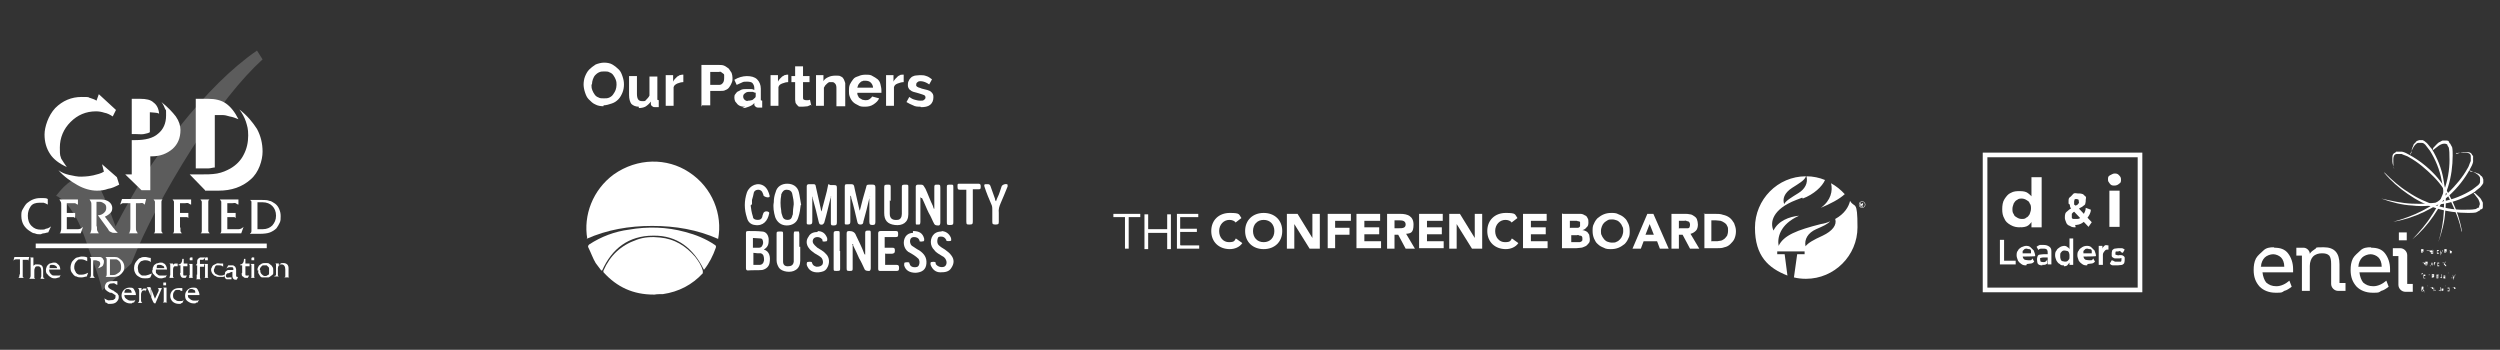 <?xml version="1.0" encoding="UTF-8"?>
<svg xmlns="http://www.w3.org/2000/svg" version="1.1" viewBox="0 0 538.9 75.4">
  <rect x="0" y="0" width="538.9" height="75.4" fill="#333333" stroke="none"/>
  <defs>
    <style>
      .cls-1, .cls-2, .cls-3 {
        fill: #fff;
      }

      .cls-4 {
        fill: none;
        stroke: #fff;
        stroke-miterlimit: 10;
      }

      .cls-2, .cls-3 {
        fill-rule: evenodd;
      }

      .cls-3 {
        isolation: isolate;
        opacity: .2;
      }
    </style>
  </defs>
  <!-- Generator: Adobe Illustrator 28.7.1, SVG Export Plug-In . SVG Version: 1.2.0 Build 142)  -->
  <g>
    <g id="Layer_1">
      <g>
        <path class="cls-1" d="M126.6,51.5c-.9-5.1,1.2-10.6,5.7-13.9,5.1-3.6,11.5-3.6,16.2-.5,5.1,3.3,7.3,9.2,6.3,14.4-4.5-2-9.2-2.8-14.2-2.8s-9.7.8-14.2,2.8h.2Z"/>
        <path class="cls-1" d="M140.9,63.5c-4.4,0-7.9-1.6-10.8-4.8,0,0-.1-.3,0-.4,1.4-3.2,3.7-5.4,7.1-6.6,1.6-.6,3.3-.7,5.1-.5,3.1.3,5.5,1.8,7.5,4.1.7.9,1.4,1.9,1.7,3.1,0,.2,0,.3,0,.5-2.3,2.5-5.2,4-8.6,4.5-.7,0-1.3,0-1.8.1h-.1Z"/>
        <path class="cls-1" d="M129.6,58.3c-.4-.6-.8-1-1.2-1.6-.6-1-1-2.2-1.6-3.4-.1-.2,0-.4.2-.6,2.6-1.7,5.5-2.8,8.6-3.2,4-.7,8.1-.6,12.1.5,2.3.6,4.5,1.5,6.4,2.8.2.1.3.3.2.6-.6,1.7-1.4,3.3-2.5,4.7h-.1c-2.2-4.5-5.7-7.4-10.9-7.3-5.3,0-8.9,2.8-11,7.5h0,0Z"/>
        <path class="cls-1" d="M179.1,42.3c0,.1,0,.3-.1.5-.4,1.6-.8,3.4-1.3,5.1,0,.1-.2.4-.4.5-.4.1-.7,0-.8-.5-.4-1.7-.8-3.4-1.3-5.1,0-.1,0-.3-.1-.5h0v5.4c0,.5-.1.7-.7.7s-.5-.2-.5-.6v-7.6c0-.3.1-.5.5-.5h.7c.6,0,.7,0,.8.7.3,1.5.7,3,1,4.5,0,.2.1.5.2.7.1-.6.3-1.2.4-1.6.3-1.3.7-2.4.9-3.6s.2-.5.7-.5h.7c.5,0,.6.1.6.6v7.4c0,.5-.1.7-.7.7s-.6-.1-.6-.7v-5.4h-.1.2Z"/>
        <path class="cls-1" d="M187.5,42.3c0,.1,0,.2-.1.4-.4,1.7-.8,3.4-1.3,5.1,0,.3-.1.6-.6.6s-.6-.2-.7-.6c-.4-1.7-.8-3.5-1.3-5.1,0-.1,0-.3-.1-.5h-.1v5.5c0,.5-.1.7-.7.7s-.5-.1-.5-.5v-7.5c0-.6,0-.7.6-.7,1.5,0,1.3-.1,1.6,1.3.3,1.5.7,2.9,1,4.4,0,0,0,.1,0,.3,0-.2,0-.4.1-.5.4-1.6.8-3.2,1.3-4.8.1-.5.1-.6.7-.6h.7c.4,0,.6.1.6.6v7.4c0,.5-.1.7-.6.7s-.7-.1-.7-.7v-5.4h-.1.3Z"/>
        <path class="cls-1" d="M198.4,42.5v5.3c0,.1,0,.5-.2.6h-.7c-.1,0-.1-.3-.1-.5v-6.7c0-2.2,0-.6,0-.9s.1-.5.5-.5c1.3,0,1,0,1.6.9.6,1.3,1,2.5,1.6,3.7,0,.1.1.3.2.6h.1v-4.5c0-.6,0-.7.6-.7s.7,0,.7.7v7.4c0,.2,0,.6-.3.7-.5,0-.8,0-1-.3-.4-.7-.7-1.6-1.2-2.4-.5-1-.9-2.1-1.4-3.1,0,0,0-.1-.1-.1h-.1Z"/>
        <path class="cls-1" d="M183.8,52.7v5.1c0,.5,0,.6-.6.6s-.7,0-.7-.6v-7.4c0-.5.1-.6.6-.6.7,0,1.2.3,1.4.9.6,1.3,1.3,2.6,1.8,4,0,0,0,.1.2.2v-4.5c0-.5,0-.7.6-.7s.6,0,.6.7v7.3c0,.2,0,.6-.3.7-.4,0-.8,0-1-.3-.4-.8-.7-1.6-1.2-2.4-.4-.9-.8-1.8-1.3-2.8v-.3h-.2c0,.1,0,.1,0,.1h0Z"/>
        <path class="cls-1" d="M164.7,53.8h0c1.2.4,1.4,1.6,1.2,2.8-.1.8-.7,1.4-1.6,1.6-1,.1-2.1,0-3.1.1-.3,0-.4-.2-.4-.5v-7.4c0-.5,0-.6.6-.6.9,0,1.9,0,2.8.1.9,0,1.4.7,1.5,1.6,0,.9,0,1.6-.9,2.2h-.1,0c0,.1,0,.2,0,.2ZM162.3,57.1h1.4c.6,0,.9-.4,1-1,0-.8-.1-1.3-.7-1.5-.5,0-1,0-1.6-.1v2.6h0,0ZM162.3,53.4h1.3c.6,0,.8-.5.9-1,0-.5-.1-1-.6-1-.5,0-1-.1-1.6-.1v2.4h0Z"/>
        <path class="cls-1" d="M172.6,44.2c-.1.9-.2,1.7-.5,2.6-.3,1.2-1.3,1.8-2.5,1.8s-2.1-.7-2.5-1.8c-.3-1-.5-2.2-.3-3.2,0-.7.1-1.4.4-2.2.3-1.2,1.3-1.8,2.5-1.8s2.2.6,2.5,1.8c.2.8.3,1.8.5,2.8h-.1ZM171.1,44.1c0-.7-.1-1.4-.3-2.2-.1-.7-.6-1-1.2-1s-.9.3-1.2,1v.2c-.2,1-.2,2.2,0,3.3,0,.4.1.8.3,1.3.1.4.5.7,1,.7s.8-.1,1-.6c0-.1.1-.3.2-.6,0-.7.1-1.4.2-2.2h0,.1Z"/>
        <path class="cls-1" d="M191.8,43.2v2.9c0,1,.6,1.4,1.6,1.3.7,0,1-.6,1-1.3v-5.8c0-.4.1-.5.7-.5s.7,0,.7.4v6c0,1.8-1.3,2.5-2.9,2.3s-2.3-1-2.3-2.6v-5.5c0-.5.1-.6.7-.6s.7,0,.7.6v2.9h0,0Z"/>
        <path class="cls-1" d="M172.5,53.3v2.9c0,.8-.3,1.6-1,2-1,.7-3,.4-3.6-.5-.3-.5-.5-1-.5-1.6v-5.6c0-.5,0-.6.7-.6s.7,0,.7.6v5.9c0,.7.4,1,1,1,.7,0,1.2-.2,1.3-1v-5.9c0-.1,0-.6.2-.6h.9c0,0,.1.3.1.5v2.8h.2Z"/>
        <path class="cls-1" d="M190.8,54.6v2.5h2.5c.4,0,.5.2.5.6s0,.7-.5.7h-3.6c-.3,0-.4-.1-.4-.5v-7.6c0-.3.1-.5.5-.5h3.3c.4,0,.5.1.5.6s0,.7-.5.7h-2.4v2.3h1.6c.5,0,.6.1.6.6s-.1.6-.6.7h-1.6.2Z"/>
        <path class="cls-1" d="M161.8,44.2c.1.8.2,1.6.5,2.5,0,.5.5.7,1,.7s.8-.1,1-.6c0-.2.1-.4.2-.7.1-.5.7-.7,1.2-.4,0,0,.2.2.1.3-.3,1.6-1.3,2.8-3.1,2.5-.9-.1-1.5-.7-1.7-1.6-.6-1.8-.6-3.6,0-5.4.6-1.6,2.4-2.3,3.7-1.4.7.5,1,1.3,1.2,2.1v.2c-.2.3-1,.1-1.3-.2,0-.1-.1-.4-.2-.6-.1-.4-.5-.7-.9-.7s-.8.1-1,.6c-.1.5-.2,1-.4,1.6v1h-.2v.2Z"/>
        <path class="cls-1" d="M176.1,49.8c1.2,0,1.8.5,2.2,1.5,0,.2.1.5-.1.7-.4.1-.7.1-.9,0v-.3c-.4-.6-1.1-.7-1.6-.5s-.7.9-.3,1.4c.2.3.6.6.8.8.6.4,1.3.7,1.8,1.3.9.8.9,2.2.2,3.2-.4.6-1,.7-1.7.8-1.3.1-2.2-.4-2.6-1.6,0-.2,0-.5.1-.6.4-.1.8-.1,1,0,0,0,0,.2.1.3.1.4.5.6.9.7.6,0,1-.1,1.3-.5.2-.4.1-1-.2-1.4-.4-.4-1-.7-1.5-1-.4-.3-1-.7-1.3-1.2-.5-.7-.6-1.6,0-2.4.4-.8,1.2-1,2.1-1h0Z"/>
        <path class="cls-1" d="M196.8,49.8c1.4,0,2.1.5,2.4,1.6,0,.2.1.4-.1.6-.4.1-.7.1-.9,0,0,0,0-.1,0-.2-.2-.5-.6-.7-1.2-.7-.4,0-.7.2-.8.6-.1.4,0,1,.4,1.3.5.3,1,.7,1.6,1,1,.7,1.6,1.5,1.5,2.8s-.9,1.9-2.3,2c-1.3,0-2.2-.5-2.5-1.6,0-.2,0-.5.1-.6.4-.1.8-.1,1,0,0,0,0,.2.1.3.1.5.6.7,1,.7s.8,0,1-.5c.2-.5.1-1-.1-1.3-.3-.3-.7-.6-1-.8s-.8-.5-1.2-.7c-1-.7-1.3-2.2-.6-3.3.5-.7,1.2-.8,1.6-.8h0Z"/>
        <path class="cls-1" d="M202.8,49.8c1,0,1.8.5,2.2,1.5,0,.2.1.4,0,.6-.3.1-.8.1-1,0,0,0,0-.2-.1-.3-.2-.4-.6-.6-1-.6s-.7,0-.8.5-.1.9.2,1.3c.4.4.9.7,1.4,1,.5.4,1,.7,1.4,1.3.6.8.6,1.7,0,2.6-.5.9-1.4,1-2.4,1s-1.7-.6-2.1-1.6c0-.2-.1-.5.1-.6.5-.1.8-.1,1,.1v.3c.4.6,1.2.8,1.8.6.5-.2.7-.9.4-1.5-.1-.3-.5-.7-.8-.8-.6-.4-1.3-.7-1.7-1.3-1-.9-1-2.6,0-3.5.5-.4,1-.5,1.6-.5h0c0-.1,0-.1,0-.1h0Z"/>
        <path class="cls-1" d="M214.7,43.4c.2-.7.6-1.3.8-2,.1-.4.3-.8.4-1.2.1-.4,1-.7,1.3-.4,0,0,0,.3,0,.4-.5,1.3-1,2.4-1.5,3.6-.3.7-.5,1.3-.4,2.1v1.9c0,.5-.1.6-.7.6s-.7-.1-.7-.6v-2.5c0-.3,0-.7-.1-1-.6-1.4-1.2-2.8-1.6-4.1-.1-.4,0-.5.3-.5h.4c.3,0,.5.1.6.4.3.9.7,1.9,1,2.8v.3h.1Z"/>
        <path class="cls-1" d="M209.7,41v6.7c0,.6-.1.7-.7.7s-.7,0-.7-.7v-6.8h-1.3c-.5,0-.6-.1-.6-.7s0-.6.6-.6h3.9c.3,0,.5.1.5.5,0,.6,0,.7-.5.7h-1.3.1Z"/>
        <path class="cls-1" d="M181.1,54.1v3.7c0,.5,0,.6-.7.6s-.7,0-.7-.6v-7.4c0-.5.1-.6.7-.6s.6,0,.6.6v3.7h0Z"/>
        <path class="cls-1" d="M205.5,44.2v3.7c0,.5-.1.6-.7.6s-.7,0-.7-.6v-7.5c0-.5,0-.6.7-.6s.7,0,.7.6v3.8s0,0,0,0Z"/>
      </g>
      <g>
        <path class="cls-3" d="M55.4,10.9l1.2,1.9c-4.6,4.2-9.8,10.7-15.4,19.5-5.5,8.7-9.9,17-12.9,24.5l-2.3,2.2c-1.8,1.5-3.2,2.9-4,3.6-.2-1.2-.8-3.1-1.8-6l-1-2.7c-1.2-3.7-2.3-6.4-3.5-8.1-1-1.7-2.2-2.9-3.6-3.6,2.2-2.9,4.4-4.3,6.4-4.3s3.4,2.9,5.4,8.2l1,2.7c3.8-7.3,8.3-14.8,13.9-21.6,5.6-7,11.2-12.6,16.6-16.3"/>
        <path class="cls-2" d="M25.7,39.8c-.8.4-1.6.8-2.4.9-.8.3-1.6.4-2.4.4-1.3,0-2.8-.4-4.2-1.2-1.4-.8-2.9-1.8-4.1-3.2.7.5,1.4.8,2.3,1,.9.2,1.8.4,2.8.4s1.7-.2,2.4-.3c.8-.2,1.7-.4,2.3-.8l-.4-1.6,3.2,2.8M14.4,36c-1.6-.7-2.9-1.7-3.6-2.8-.8-1.2-1.2-2.6-1.2-4.2s.8-4.1,2.3-5.7c1.6-1.6,3.5-2.4,5.7-2.4s1.2.1,1.8.2c.5.2,1,.3,1.4.6l.5-1.4,3.7,3.4-.7,1.4c-.6-.4-1.2-.7-1.8-.8-.6-.2-1.2-.3-1.8-.3-2.2,0-4,.8-5.5,2.3s-2.3,3.4-2.3,5.5.1,1.6.3,2.4c.4.6.8,1.3,1.2,1.8M28.4,28.9v-7.6h1.8c1.3,0,2.3.2,2.9.8.7.5,1.1,1.3,1.2,2.4-.2-.1-.5-.2-.8-.2s-.8-.1-1.2-.1v4.3c-.3.2-.8.3-1.3.4s-1.1,0-1.8,0h-.8ZM28.4,37.6v-7.4h.8c2.1,0,3.8-.4,4.9-1.4,1.1-.9,1.7-2.2,1.7-3.9s0-1-.2-1.4c-.2-.5-.4-1-.8-1.5,1.4,1.1,2.4,2.2,3.1,3.1.7,1,1,2,1,2.9,0,1.8-.6,3.1-1.7,4.1-1.2,1-2.6,1.6-4.5,1.6h-.3v7.3h-1.9l-3.5-3.4s1.4,0,1.4,0ZM44.2,41l-3.3-3.4h1.8c1.7,0,3,0,4.1-.2s2-.6,2.9-1.1c1.2-.7,2.2-1.7,2.8-2.9.7-1.3,1-2.7,1-4.2s-.2-2-.5-3c-.3-.9-.8-1.8-1.4-2.6,1.7,1.3,2.9,2.8,3.8,4.2.8,1.5,1.2,3.1,1.2,4.9s-.8,4.5-2.6,6c-1.8,1.6-4.1,2.4-6.9,2.4h-2.9,0ZM42.2,36.4v-15.1h2.7c1.5,0,2.8.3,3.8,1s1.9,1.8,2.7,3.4c-.7-.3-1.3-.5-1.9-.6-.6-.2-1.1-.3-1.6-.3h-1.6v11.3c-.4,0-.9.2-1.4.2h-2.7Z"/>
        <path class="cls-2" d="M11,48.8l-.6,1.3c-.3,0-.7.2-1,.2s-.5.2-.7.2c-.4,0-.8,0-1.2-.2-.4,0-.8-.3-1.1-.5-.5-.3-1-.8-1.3-1.3s-.5-1.2-.5-1.9,0-1,.3-1.5.5-.9.9-1.3c.4-.3.8-.6,1.3-.8s1-.3,1.5-.3h.8c.3,0,.6,0,.9.2v1.2c-.3-.2-.6-.3-.9-.4h-.9c-.8,0-1.5.2-1.9.8s-.6,1.2-.6,2,.2,1.6.8,2.2,1.2.8,2,.8.7,0,1.1-.2c.3,0,.7-.2,1.1-.5M12.8,50.3c.2,0,.3-.3.3-.5.1-.2.1-.4.1-.8v-4.7c0-.4,0-.6-.1-.8s-.2-.3-.3-.5h4v1.1c-.2,0-.4-.2-.6-.3h-1.8v2.1h1.8v1.1c-.1,0-.2-.2-.3-.2h-1.5v2.6h2.5c.3,0,.7-.2,1-.5l-.5,1.4s-4.6,0-4.6,0ZM20.9,49c0,.4,0,.6.1.8s.2.3.3.5h-2c.2,0,.3-.3.3-.5.1-.2.1-.4.1-.8v-4.7c0-.4,0-.6-.1-.8s-.2-.3-.3-.5h2.5c.7,0,1.3.2,1.7.5s.7.8.7,1.3-.1.8-.4,1.1-.7.6-1.2.8l1.9,2.5c.1,0,.2.3.4.5l.5.5h-.7c-.3,0-.5,0-.8-.2-.2,0-.5-.3-.6-.6l-2.2-3c.7,0,1.1-.3,1.4-.6s.4-.6.4-1-.1-.7-.4-.9-.6-.4-1-.4h-.7v5.3h.1s0,.2,0,.2ZM29.3,49c0,.4,0,.6.1.8s.2.3.3.5h-2c.2,0,.3-.3.3-.5.1-.2.1-.4.1-.8v-5.2h-1.6c-.2,0-.4.2-.6.3l.4-1.2h5.2l-.3,1.2c-.1,0-.2-.2-.4-.3s-.4,0-.7,0h-.8v5.2h0ZM34.8,49v.8c0,.2.2.3.3.5h-2c.2,0,.3-.3.3-.5v-6.3c0-.2-.2-.3-.3-.5h2c-.2,0-.3.3-.3.5v5.5ZM38.9,49v.8c0,.2.2.3.3.5h-2c.2,0,.3-.3.3-.5v-6.3c0-.2-.2-.3-.3-.5h4v1.1c-.2,0-.4-.2-.6-.3s-.5,0-.7,0h-1.1v2.1h1.8v1.1s-.2-.2-.3-.2h-1.5v2.3h0ZM44.9,49v.8c0,.2.2.3.3.5h-2c.2,0,.3-.3.3-.5v-6.3c0-.2-.2-.3-.3-.5h2c-.2,0-.3.3-.3.5v5.5ZM47.4,50.3c.2,0,.3-.3.3-.5v-6.3c0-.2-.2-.3-.3-.5h4v1.1c-.2,0-.4-.2-.6-.3s-.5,0-.7,0h-1.1v2.1h1.8v1.1s-.2-.2-.3-.2h-1.5v2.6h2.5c.3,0,.7-.2,1-.5l-.5,1.4s-4.6,0-4.6,0ZM55.5,49.4h1.2c.8,0,1.5-.3,2-.8.5-.6.8-1.2.8-2.1s-.3-1.6-.8-2.1-1.2-.8-2.1-.8h-1.1v5.6h0s0,.2,0,.2ZM53.9,50.3c.2,0,.3-.3.3-.5v-6.3c0-.2-.2-.3-.3-.4h2.5c.7,0,1.2,0,1.7.2.4,0,.8.4,1.2.6.4.3.7.7.9,1.2s.3.9.3,1.5,0,1-.2,1.4-.4.8-.7,1.2c-.4.4-.9.7-1.4.9s-1.3.3-2.2.3h-2.1Z"/>
        <rect class="cls-1" x="7.7" y="52.5" width="49.8" height="1"/>
        <path class="cls-2" d="M32.6,59c-.4.2-.8.3-1.2.4h-.7c-.2,0-.4-.2-.6-.4s-.3-.4-.3-.6-.1-.4-.1-.7.1-.6.2-.8.3-.4.5-.6c.2,0,.5-.2.8-.2s.9,0,1.3.4v-.9c-.4,0-.8-.2-1.2-.2s-.7,0-1,.2c-.3,0-.5.3-.7.5s-.4.5-.5.7-.2.6-.2.9h0v.2h0c0,.5.2.9.4,1.2.2.3.5.5.9.7s.7.2,1.1.2.8,0,1.1-.2l.2-.4M32.6,62.3l-.2-.4h-.8c.1,0,.2.2.2.3s.1.2.2.4l.5,1.2v-1.6h0ZM22.7,65.1l-.2-.8c.2.2.5.3.7.4s.5,0,.7,0c.3,0,.6,0,.7-.2.2,0,.3-.3.3-.5v-.4c-.2,0-.4-.3-.9-.5h-.3c-.4-.2-.7-.4-.9-.6-.2-.2-.2-.4-.2-.7s.2-.7.4-.9c.3-.2.7-.3,1.2-.3h1.1v.8c-.2,0-.4-.2-.6-.3s-.4,0-.6,0-.4,0-.6.2-.2.3-.2.4c0,.2.1.3.2.4s.4.3.8.5h.1c.3.3.6.4.8.6.1,0,.2.2.3.4.1,0,.1.3.1.5,0,.4-.2.7-.5,1s-.8.4-1.3.4h-.5c-.2-.2-.4-.3-.6-.3h0ZM26.8,63.1h1.6c0-.2-.1-.4-.2-.6-.2,0-.3-.2-.6-.2s-.4,0-.6.2c0,0-.2.3-.2.6h0ZM26.8,63.5c0,.4.1.7.4.9s.5.4.9.4h.5c.2,0,.4,0,.6-.2l-.3.6c-.2,0-.3,0-.5.2h-.4c-.5,0-.9-.2-1.3-.5-.3-.3-.5-.7-.5-1.2s.2-.9.5-1.2.7-.5,1.2-.5.8,0,1,.4.4.7.4,1.2h-2.5ZM31.4,62.6h-.3c-.2,0-.4,0-.5.2s-.2.4-.2.7v1.2s0,.3.1.4.1.2.2.2h-1l.2-.2s.1-.2.1-.4v-2s0-.3-.1-.4c0,0-.1-.2-.2-.2h.8v.5c.2-.2.3-.3.4-.4h.7l-.2.7h0v-.3h0ZM4.3,59.1v-3.2h-.6c-.4,0-.6,0-.8.3h0l.2-.8h3.2l-.2.8h0s0-.2-.2-.2h-1v3.6s0,.2.3.3h-1.3c.2,0,.3-.3.3-.7h0ZM6.6,59.2v-3.5s0-.2-.2-.2h.8v1.8s.2-.2.4-.3h.6c.8,0,1.1.4,1.1,1.2v1.3c0,.2,0,.3.1.4,0,0,.1,0,.2.2h-1c.1,0,.2,0,.2-.2s.1-.2.1-.3v-1.2c0-.6-.2-1-.7-1h0c-.3,0-.5,0-.6.2s-.2.4-.2.7v1.6l.2.2h-1.3c.2-.2.3-.4.3-.7h0s0-.2,0-.2ZM9.9,58.2c0-.3.1-.5.2-.8.1-.2.3-.4.6-.6.2,0,.6-.2.9-.2s.5,0,.7.2.4.3.5.5.2.5.2.8h-2.4c0,.2,0,.4.1.6s.2.3.4.5.4.2.7.2h.8c.2,0,.4,0,.5-.2h0l-.3.6c-.3,0-.6.2-.9.2s-.6,0-.9-.2-.5-.3-.7-.6c-.3-.2-.4-.5-.4-.9M10.6,57.8h1.7c0-.2-.1-.4-.3-.5s-.3-.2-.6-.2h-.4s-.2,0-.3.2v.4M15.2,57.8h0v-.2c0-.3.1-.6.2-.9s.3-.5.5-.7c.2-.2.4-.4.7-.5.3,0,.6-.2,1-.2s.8,0,1.2.2v.8c-.4-.2-.8-.4-1.3-.4s-.6,0-.8.2-.4.4-.5.6c-.1.2-.2.5-.2.8s0,.5.1.7l.3.6c.2.2.3.3.6.4h.7c.4,0,.9-.2,1.3-.4h0l-.3.8c-.3,0-.7.2-1.1.2s-.8,0-1.1-.2c-.4,0-.7-.4-.9-.7-.3-.3-.4-.7-.4-1.2h0ZM19.6,59.1v-3c0-.4-.1-.6-.3-.7h2.2c.2,0,.3,0,.5.2.1,0,.2.2.3.4.1,0,.1.3.1.5s-.1.5-.2.7-.3.3-.5.4-.4.2-.5.2h-.8.6c.2,0,.3-.2.4-.4s.2-.3.2-.5c0-.3-.1-.5-.3-.6-.2,0-.4-.2-.7-.2h-.5v3.1c0,.2,0,.3.1.4s.1.2.3.3h-1.3c.3,0,.4-.3.4-.7M23,59.1v-3.1c0-.3-.1-.5-.3-.6h1.7c.5,0,1,0,1.3.3s.6.4.8.8c.2.3.3.7.3,1.1s-.1.7-.3,1c-.2.3-.5.6-.8.8s-.8.3-1.4.3h-1.6c.2,0,.3-.3.3-.6M23.7,59.3h.5c.3,0,.6,0,.9-.2s.5-.3.7-.5.3-.5.3-.9h0v-.2c0-.4-.1-.8-.3-1.1-.2-.2-.4-.4-.7-.5h-1.4v3.3h0Z"/>
        <path class="cls-2" d="M32.6,59h.2l-.2.3M32.6,62.3l.8,2.1.8-1.7v-.2h0v-.2l-.2-.2h.9l-1.4,3.3c-.2,0-.3,0-.4-.2,0,0-.2-.3-.3-.6l-.2-.5v-1.7h0ZM35.2,61.2v-.3h.6v.6h-.6v-.3M35.9,64.6v.4s0,.2.2.2h-1l.2-.2v-2.8s0-.2-.2-.2h.8v2.7h0ZM39.1,62.7c-.2,0-.3-.2-.4-.2h-.4c-.3,0-.6,0-.7.3-.2.2-.3.5-.3.8s0,.7.3.9.5.4.9.4h.5c.2,0,.3,0,.6-.2l-.3.6s-.2,0-.4.2h-.4c-.5,0-1-.2-1.3-.5s-.5-.7-.5-1.2.2-.9.5-1.2.8-.5,1.3-.5h.8v.6h-.2,0ZM40.5,63.1h1.6c0-.2,0-.4-.2-.6-.2,0-.3-.2-.6-.2s-.4,0-.6.2c0,0-.2.3-.2.6M40.5,63.5c0,.4,0,.7.4.9.2.2.5.4.9.4h.5c.2,0,.4,0,.6-.2l-.3.6c-.2,0-.3,0-.5.2h-.4c-.5,0-.9-.2-1.3-.5s-.5-.7-.5-1.2.2-.9.5-1.2.7-.5,1.2-.5.8,0,1,.4.4.7.4,1.2h-2.5ZM32.9,58.2c0-.3,0-.5.2-.8,0-.2.3-.4.6-.6.2,0,.6-.2.9-.2s.5,0,.7.2c.2,0,.4.3.5.5s.2.5.2.8h-2.4v.6c0,.2.2.3.4.5s.4.2.7.2h.8c.2,0,.4,0,.5-.2h0l-.3.6c-.3,0-.6.2-.9.2s-.6,0-.9-.2-.5-.3-.7-.6c-.3-.2-.4-.5-.4-.9M33.7,57.8h1.7c0-.2,0-.4-.3-.5s-.3-.2-.6-.2h-.4s-.2,0-.3.2v.4M36.7,59.3v-2.3l-.2-.2h.8v.4c0-.2.2-.3.4-.4h.6v.6h-.6c-.3,0-.4.4-.4.8v1.5l.2.2h-1.1s.2,0,.2-.2v-.2M38.9,58.8v-1.6h-.4v-.2c.5,0,.8-.5.8-1.2h.3v1h.8v.6h-.9v1.7c0,.2,0,.3.2.3h.6l-.3.5h-.3c-.3,0-.5,0-.7-.3,0,0-.2-.4-.2-.7M41.2,55.5h.3v.6h-.6v-.5l.4-.2h0M40.9,59.3v-2.2l-.2-.2h.8v2.8s0,.2.2.2h-1.1s.2,0,.2-.2v-.4M42.5,59.2v-2h-.3l.3-.4v-.4c0-.2,0-.4.2-.6,0,0,.3-.3.5-.3h1.1l-.5.5h-.7v.9h.9v.6h-.9v2.5l.2.2h-1.1s.2,0,.2-.2v-.6h0v-.2h0ZM44.5,55.5h.3v.6h-.6v-.5l.4-.2h0M44.2,59.3v-2.2l-.2-.2h.8v2.8s0,.2.2.2h-1s.2,0,.2-.2v-.4M45.5,58.3c0-.3,0-.5.2-.7,0-.2.2-.4.4-.5s.4-.2.6-.3.5,0,.7,0h.7v.7h0c-.2-.2-.4-.3-.8-.3h-.6c-.2,0-.3.2-.4.4,0,.2-.2.4-.2.6s0,.4.2.6c0,.2.3.3.5.4s.4.2.7.2.7,0,1-.3h0l-.3.6h-.8c-.3,0-.7,0-.9-.2-.3,0-.5-.3-.7-.5-.2-.3-.3-.6-.3-.9h0v.2h0ZM48.5,59c0-.2,0-.4.2-.5,0,0,.2-.2.4-.3h1.2v-.3s0-.2-.2-.3h-.4c-.3,0-.6,0-.9.3l.4-.7h1c.2,0,.3.2.5.3,0,0,.2.4.2.6v1.5s.2,0,.4.2l-.3.5c-.3,0-.5,0-.7-.2,0,0-.2-.3-.2-.5v-1s-.3,0-.6.2-.4,0-.6.2c0,0-.2.2-.2.4s0,.3.2.4.3,0,.5,0h.5v.4h-1c-.2,0-.3-.2-.4-.3,0-.2-.2-.4-.2-.5M52.2,58.8v-1.6h-.4v-.2c.5,0,.8-.5.8-1.2h.3v1h.9v.6h-.9v1.7c0,.2,0,.3.2.3h.6l-.3.5h-.3c-.3,0-.5,0-.7-.3-.3,0-.3-.4-.3-.7M54.5,55.5h.3v.6h-.6v-.5l.4-.2h0M54.2,59.3v-2.2l-.2-.2h.8v2.8s0,.2.2.2h-1s.2,0,.2-.2v-.4M55.5,58.3c0-.3,0-.5.2-.8,0-.2.3-.4.6-.6s.6-.2,1-.2.6,0,.8.2.5.3.6.6c.2.2.2.5.2.8v.6c0,.2-.2.4-.4.5s-.3.3-.6.4h-1.4c-.2,0-.4-.2-.5-.4,0,0-.2-.3-.3-.5s0-.4,0-.6c0,0-.2,0-.2,0ZM56.1,58.2c0,.3,0,.6.3.9.2.2.4.4.7.4h0c.2,0,.4,0,.6-.2.2,0,.3-.2.3-.4v-1s0-.3-.2-.4l-.3-.3h-.8c-.2,0-.3.2-.4.3-.2.2-.3.4-.3.7M59.5,59.2v-2.2s0-.2-.2-.2h.8v.5s.2-.2.3-.4.4-.2.6-.2c.8,0,1.2.4,1.2,1.1v1.3h0v.5s0,.2.2.2h-1.1l.2-.2v-1.5c0-.7-.3-1.1-.8-1.1s-.5,0-.6.2-.2.4-.2.6v1.6l.2.2h-1.1s.2,0,.2-.2c0,.2.2,0,.2,0"/>
      </g>
      <g>
        <rect class="cls-4" x="427.9" y="33.4" width="33.4" height="29.1"/>
        <g>
          <path class="cls-1" d="M435.4,49c-.7,0-1.3-.1-2-.5-.7-.4-1.1-.8-1.3-1.3-.4-.7-.5-1.3-.5-2.1s.1-1.6.5-2.2.8-1.1,1.3-1.3c.7-.4,1.3-.4,2-.4s1.3.1,1.7.4.9.7,1.2,1.3.4,1.3.4,2.2,0,1.6-.4,2.2-.7,1-1.1,1.3c-.4.3-1.1.4-1.7.4h0c0-.1,0-.1,0-.1ZM435.8,47.2c.4,0,.7,0,1-.3.3-.1.5-.4.7-.7.1-.4.3-.7.3-1.2s0-.8-.3-1.2c-.1-.4-.4-.5-.7-.7s-.7-.3-1-.3-.7,0-1,.3c-.3.1-.5.4-.7.7-.1.4-.3.7-.3,1.2s0,.8.3,1.2c.1.4.4.5.7.7s.7.3,1,.3ZM437.9,48.9v-6.2c0,0,0-4.5,0-4.5h2.2v10.8h-2.2Z"/>
          <path class="cls-1" d="M447.4,49c-.4,0-.8,0-1.2-.3-.4-.1-.7-.4-.8-.7s-.3-.7-.3-1,0-.7.1-.9c0-.3.4-.5.7-.8.3-.3.7-.4,1.1-.7.4-.1.5-.4.7-.4.1,0,.3-.3.4-.4s0-.3,0-.4,0-.3-.1-.4c0,0-.3-.1-.4-.1s-.4,0-.4.1-.1.3-.1.4v.7c.2.1.4.3.6.4l3.2,3.4-.7,1-3.6-3.8c-.1-.1-.4-.4-.4-.7s-.1-.4-.3-.5v-.5c0-.4,0-.7.3-.9s.4-.4.7-.7.7-.1,1-.1.7,0,.9.1c.3,0,.4.3.7.5s.1.5.1.8,0,.5-.1.8c0,.3-.4.4-.7.7-.3.1-.7.4-1.1.7-.3.1-.5.3-.7.4s-.3.3-.4.4c0,.1,0,.3,0,.4s0,.3,0,.4.1.3.4.3h.5c.4,0,.7,0,1-.3.3-.1.5-.4.7-.8s.4-.8.4-1.3l1.1.4c0,.7-.4,1.3-.7,1.7s-.7.9-1.2,1.2-1,.4-1.6.4h.1c0,.1.1.2.1.2Z"/>
          <path class="cls-1" d="M455.8,40c-.4,0-.7,0-1-.4s-.4-.5-.4-.9,0-.7.4-.9.7-.4,1-.4.7,0,1,.4c.3.3.4.5.4.9s0,.7-.4.9c-.3.3-.7.4-1,.4ZM454.7,48.9v-7.8h2.2v7.8h-2.2Z"/>
        </g>
        <g>
          <path class="cls-1" d="M431.1,57.1v-5.4h.9v4.5h2.5v.8h-3.4Z"/>
          <path class="cls-1" d="M436.8,57.2c-.4,0-.7,0-1.1-.3s-.5-.4-.7-.7c-.1-.4-.3-.7-.3-1.1s0-.8.3-1.1c.1-.3.4-.5.7-.7.3-.1.7-.3,1-.3s.7,0,1,.3.4.4.7.7c.1.4.3.7.3,1.1s0,0,0,.1h0c0,.1-3.1.1-3.1.1v-.7h2.6-.4c0-.1,0-.3,0-.5s-.1-.4-.4-.4-.4-.1-.5-.1-.4,0-.5.1-.3.3-.4.4c0,.1,0,.4,0,.7h0c0,.4,0,.6.1.8,0,.1.3.4.4.4s.4.1.7.1h.5c.1,0,.3-.1.4-.4l.4.7c-.1.1-.4.4-.7.4-.3,0-.5.1-.8.1h-.1c0-.1,0,0,0,0Z"/>
          <path class="cls-1" d="M440.3,57.2c-.3,0-.5,0-.7-.1-.1,0-.4-.3-.4-.4s-.1-.4-.1-.7,0-.4.1-.7.3-.4.4-.4.5-.1.9-.1h1.1v.7h-1c-.3,0-.4,0-.7.1s-.1.3-.1.4,0,.3.1.4c0,0,.3.1.5.1s.4,0,.5-.1c.1,0,.3-.3.4-.4v.5c.1.3-.1.4-.3.5s-.4.1-.8.1h0ZM441.4,57.1v-2.5c0-.3,0-.5-.1-.7s-.4-.3-.7-.3h-.7c-.1,0-.4.1-.5.3l-.4-.7c.1-.1.4-.3.7-.4h.8c.5,0,.9.1,1.3.4s.4.7.4,1.3v2.5h-.8Z"/>
          <path class="cls-1" d="M444.9,57.2c-.4,0-.7,0-.9-.3-.3-.1-.5-.4-.7-.7-.1-.3-.3-.7-.3-1.1s0-.8.3-1.1c.1-.3.4-.5.7-.7s.7-.3.9-.3.5,0,.8.3c.3.1.4.4.5.7.1.3.1.7.1,1.2s0,.9-.1,1.2c-.1.3-.4.5-.5.7s-.5.3-.8.3h0ZM445.1,56.4c.1,0,.4,0,.5-.1.1,0,.3-.3.4-.4s.1-.4.1-.7,0-.4-.1-.7-.3-.4-.4-.4c-.1,0-.4-.1-.5-.1s-.4,0-.5.1c-.1,0-.3.3-.4.4s-.1.4-.1.7,0,.4.1.7.3.4.4.4c.1,0,.4.1.5.1ZM446.1,57.1v-5.7h.8v5.7h-.8Z"/>
          <path class="cls-1" d="M449.9,57.2c-.4,0-.7,0-1.1-.3s-.5-.4-.7-.7c-.1-.4-.3-.7-.3-1.1s0-.8.3-1.1c.1-.3.4-.5.7-.7s.7-.3,1-.3.7,0,1,.3.4.4.7.7c.1.4.3.7.3,1.1s0,0,0,.1h0c0,.1-3.1.1-3.1.1v-.7h2.6-.4c0-.1,0-.3,0-.5s-.1-.4-.4-.4-.4-.1-.5-.1-.4,0-.5.1-.3.3-.4.4c0,.1,0,.4,0,.7h0c0,.4,0,.6.1.8,0,.1.3.4.4.4s.4.1.7.1h.5c.1,0,.3-.1.4-.4l.4.7c-.1.1-.4.4-.7.4-.3,0-.5.1-.8.1h-.1c0-.1,0,0,0,0Z"/>
          <path class="cls-1" d="M452.4,57.1v-4.1h.8v1.1-.4c0-.3.1-.4.4-.7s.5-.1.9-.1v.9h-.1c-.4,0-.5,0-.8.4s-.3.5-.3.9v2h-.9,0Z"/>
          <path class="cls-1" d="M456.4,57.2h-.9c-.3,0-.5-.1-.7-.4l.4-.7c.1,0,.4.1.7.3h1.3c0,0,.1-.1.1-.4s0-.1,0-.3-.1,0-.4,0h-.9c-.1,0-.3,0-.4-.1s-.3-.1-.4-.4c0-.1,0-.4,0-.5s0-.4.1-.7c0-.1.4-.4.5-.4.3,0,.5-.1.8-.1h.7c.3,0,.4.1.7.3l-.4.7c-.1,0-.4-.1-.5-.3s-.4,0-.5,0h-.5c0,0-.1.1-.1.4s0,.1,0,.3c0,0,.1,0,.4.1s.3,0,.4,0h.4c.1,0,.3,0,.4.1,0,0,.3.1.4.4,0,.1,0,.4,0,.5s0,.4-.1.7c0,.1-.4.4-.5.4-.3,0-.5.1-.9.1h-.1Z"/>
        </g>
      </g>
      <g>
        <g id="logoMark">
          <path id="logoMark_PathItem_" class="cls-1" d="M519.8,33c0-.5.1-1,.4-1.6,0-.3.3-.5.5-.7.1-.3.5-.4.8-.5h.5c.1,0,.4,0,.4.1.3.1.5.4.7.5.4.4.7.9,1.1,1.3,1.2,2,2.1,4.2,2.5,6.5s.7,4.5.4,6.9c-.1,2.2-.7,4.5-1.5,6.7h0c.7-2.2,1.1-4.5,1.2-6.7.1-2.2,0-4.5-.5-6.7-.4-2.2-1.3-4.4-2.5-6.3-.3-.4-.7-.9-1-1.3-.1-.1-.4-.4-.7-.4,0,0-.1,0-.4,0h-.4c-.4,0-.8.5-1.1,1s-.5,1-.7,1.6v-.4h0Z"/>
          <path id="logoMark_PathItem_2" class="cls-1" d="M524.5,31.9c.4-.4.7-.8,1.2-1.2.3-.1.5-.3.8-.4.4,0,.7,0,1,0,.1,0,.4.1.4.3,0,0,.1.3.3.4.1.3.3.5.4.8.1.5.1,1.2.1,1.7,0,2.2-.3,4.6-1,6.8s-1.7,4.2-3.1,6.2c-1.3,1.9-2.8,3.6-4.6,5.1h0c1.6-1.7,3.1-3.4,4.2-5.2,1.3-1.9,2.2-3.9,2.9-6.1.7-2.2,1-4.5.9-6.6,0-.5,0-1.1-.1-1.6,0-.3-.1-.4-.3-.7,0,0,0-.1-.1-.3,0,0-.1,0-.3-.1-.4-.1-.9,0-1.5.4-.4.3-.9.7-1.3,1h0c0-.1,0-.1,0-.1h0Z"/>
          <path id="logoMark_PathItem_3" class="cls-1" d="M529.4,33.2c.5-.1,1-.4,1.6-.4h.9c.4,0,.7.1.9.4,0,0,.1.3.3.4v.4c0,.3,0,.7,0,.9-.1.5-.4,1.1-.7,1.6-1.1,2-2.5,3.8-4.2,5.4-1.7,1.6-3.6,2.8-5.7,3.8-2.1,1-4.2,1.7-6.6,2.1h0c2.2-.6,4.4-1.4,6.3-2.4s3.9-2.2,5.5-3.8c1.6-1.6,3.1-3.3,4.2-5.3.3-.4.4-1,.7-1.6,0-.3,0-.5,0-.7v-.4c0,0,0-.1-.1-.3-.3-.4-.8-.4-1.3-.4-.5,0-1.1,0-1.6.1h0c0-.1,0-.1,0-.1h0Z"/>
          <path id="logoMark_PathItem_4" class="cls-1" d="M532.5,37c.5,0,1,.1,1.6.4.3,0,.5.3.7.5.3.1.4.5.5.8v.5c0,.1,0,.4-.1.4-.1.3-.4.5-.5.7-.4.4-.9.7-1.3,1.1-2,1.2-4.2,2.1-6.5,2.5s-4.5.7-6.9.4c-2.2-.1-4.5-.7-6.7-1.5h0c2.2.5,4.4,1,6.6,1.1s4.5,0,6.7-.5c2.2-.4,4.4-1.3,6.3-2.5.4-.3.9-.7,1.3-1,.1-.1.4-.4.4-.7,0,0,0-.1,0-.4v-.4c0-.4-.5-.8-1-1.1s-1-.5-1.6-.7h.4,0Z"/>
          <path id="logoMark_PathItem_5" class="cls-1" d="M533.6,41.7c.4.4.8.7,1.2,1.2.1.3.3.5.4.8,0,.4,0,.7,0,1,0,.1-.1.4-.3.4s-.3.1-.4.3c-.3.1-.5.3-.8.4-.5.1-1.2.1-1.7.1-2.2,0-4.6-.3-6.8-1s-4.2-1.7-6.2-3.1c-1.9-1.3-3.6-2.8-5.1-4.6h.1c1.6,1.6,3.3,3.1,5.1,4.2,1.9,1.3,3.9,2.2,6.1,2.9,2.2.7,4.5,1,6.6.9.5,0,1.1,0,1.6-.1.3,0,.4-.1.7-.3,0,0,.1,0,.3-.1v-.3c.3-.4.1-.9-.2-1.5-.3-.4-.7-.9-1-1.3h.3,0Z"/>
          <path id="logoMark_PathItem_6" class="cls-1" d="M516.1,36.4c-.1-.5-.4-1-.4-1.6v-.9c0-.4.1-.7.4-.9,0,0,.3-.1.4-.3h.4c.3,0,.7,0,.9,0,.5.1,1.1.4,1.6.7,2,1.1,3.8,2.5,5.4,4.2,1.6,1.7,2.8,3.6,3.8,5.7s1.7,4.2,2.1,6.6h-.1c-.4-2.2-1.3-4.4-2.2-6.3s-2.2-3.9-3.8-5.5-3.3-3.1-5.3-4.2c-.4-.3-1-.4-1.6-.7-.3,0-.5,0-.7,0h-.4c0,0-.1,0-.3.1-.4.3-.4.8-.4,1.3,0,.5,0,1.1.1,1.6h-.1.1Z"/>
        </g>
        <g id="tagline">
          <path id="tagline_CompoundPathItem_" class="cls-1" d="M522.4,54.3h-.5c0,.1.4.1.4.1q0,.1,0,.1h-.4s0-.1,0-.4v-.4h.5v.3h0v.3h.1ZM522,54.1h0c0,.1.4.1.4.1h0c0-.1-.4-.1-.4-.1Z"/>
          <path id="tagline_CompoundPathItem_2" class="cls-1" d="M523.7,54.2v.5h0v-.7h-.3v.7h0v-.7h-.3v.7h0v-.8h.4c0,0,.1,0,.3.1h.3c.1,0,.3,0,.3.4h-.4Z"/>
          <path id="tagline_CompoundPathItem_3" class="cls-1" d="M524.5,53.9s0,0,0,.1v.7h-.5v.4h0v-1.2h0c0,.1.4.1.4.1h0v-.2ZM524.4,54.5v-.5h-.3v.5h.4,0Z"/>
          <path id="tagline_CompoundPathItem_4" class="cls-1" d="M524.9,54.7v-1.3h0v1.3h0Z"/>
          <path id="tagline_CompoundPathItem_5" class="cls-1" d="M525.3,54.7s0,0,0-.1v-.7h.4s0,0,0,.1v.7h-.4ZM525.7,54.5v-.4h-.3v.4h.3Z"/>
          <path id="tagline_CompoundPathItem_6" class="cls-1" d="M526.5,53.9h0l-.4,1.2h0v-.4c0,0-.1-.8-.1-.8h0l.3.7.3-.7h0Z"/>
          <path id="tagline_CompoundPathItem_7" class="cls-1" d="M527.4,54.3h-.5c0,.1.4.1.4.1q0,.1,0,.1h-.4s0-.1,0-.4v-.4h.5v.3h0v.3h.1ZM527,54.1h0c0,.1.4.1.4.1h0c0-.1-.4-.1-.4-.1Z"/>
          <path id="tagline_CompoundPathItem_8" class="cls-1" d="M528.1,54h-.1v.7h0v-.8h0c0,.1.1,0,.3,0h0c0,.1,0,.1,0,.1Z"/>
          <path id="tagline_CompoundPathItem_9" class="cls-1" d="M528.1,54.6h.4c0-.1-.4-.1-.4-.1v-.4h.4-.3.3v.4h-.4Z"/>
          <path id="tagline_CompoundPathItem_10" class="cls-1" d="M522.5,56.9v.5h0v-.7h-.3v.7h0v-.8h0c0,.1.1,0,.3,0s.3,0,.3.4h-.2Z"/>
          <path id="tagline_CompoundPathItem_11" class="cls-1" d="M523.3,57h-.5c0,.1.4.1.4.1q0,.1,0,.1h-.4s0-.1,0-.4v-.4h.5v.3h0v.3h.1ZM522.9,56.7h0c0,.1.4.1.4.1h0c0-.1-.4-.1-.4-.1Z"/>
          <path id="tagline_CompoundPathItem_12" class="cls-1" d="M523.9,57.4h-.1v-.7h-.1.1v-.3h0v.3h.1-.1v.4s0,.1.1.1h0Z"/>
          <path id="tagline_CompoundPathItem_13" class="cls-1" d="M525,56.5h0l-.3.8h0v-.7c-.1,0-.3.7-.3.7h0l-.3-.8h0v.7c.1,0,.3-.7.3-.7h0v.7c.1,0,.3-.7.3-.7h.2Z"/>
          <path id="tagline_CompoundPathItem_14" class="cls-1" d="M525.4,57.4s0,0,0-.1v-.7h.4s0,0,0,.1v.7h-.4ZM525.8,57.2v-.4h-.3v.4h.3Z"/>
          <path id="tagline_CompoundPathItem_15" class="cls-1" d="M526.6,56.7h-.1v.7h0v-.8h0c0,.1.1,0,.3,0h0c0,.1,0,.1,0,.1Z"/>
          <path id="tagline_CompoundPathItem_16" class="cls-1" d="M527.3,57.4h-.1l-.4-.4v.4h0v-1.3h0v.7l.4-.4h.1l-.4.4.4.4h0Z"/>
          <path id="tagline_CompoundPathItem_17" class="cls-1" d="M522,59.2h.1-.1v.7h0v-.7h-.1.1v-.3h.3,0c0,.1,0,.1,0,.1h0Z"/>
          <path id="tagline_CompoundPathItem_18" class="cls-1" d="M522.4,60s0,0,0-.1v-.7h.4s0,0,0,.1v.7h-.4ZM522.8,59.9v-.4h-.3v.4h.3Z"/>
          <path id="tagline_CompoundPathItem_19" class="cls-1" d="M523.6,59.3h-.1v.7h0v-.8h0c0,.1.1,0,.3,0h0c0,.1,0,.1,0,.1Z"/>
          <path id="tagline_CompoundPathItem_20" class="cls-1" d="M524.7,59.7h-.5c0,.1.4.1.4.1q0,.1,0,.1h-.4s0-.1,0-.4v-.4h.5v.3h0v.3h.1ZM524.2,59.4h0c0,.1.4.1.4.1h0c0-.1-.4-.1-.4-.1Z"/>
          <path id="tagline_CompoundPathItem_21" class="cls-1" d="M525.6,59.2v1.2h0v-.4h-.4s0,0,0-.1v-.7h.5c0,0,0,0,0,0h0v.2ZM525.4,59.9v-.5h-.3v.5h.4,0Z"/>
          <path id="tagline_CompoundPathItem_22" class="cls-1" d="M526.4,59.2v.8h0c0-.1-.4-.1-.4-.1v-.8h0v.7h.3v-.7h.1Z"/>
          <path id="tagline_CompoundPathItem_23" class="cls-1" d="M527.1,59.3v.8h0c0-.1-.4-.1-.4-.1v-.4h.4c0-.1-.4-.1-.4-.1q0-.1.1-.1h.4-.1ZM527,60h0c0-.1-.3-.1-.3-.1h.3Z"/>
          <path id="tagline_CompoundPathItem_24" class="cls-1" d="M527.5,60v-1.3h0v1.3h0Z"/>
          <path id="tagline_CompoundPathItem_25" class="cls-1" d="M527.8,58.8h.1c0,.1-.1.1-.1.1h0ZM527.8,60v-.8h0v.8h0Z"/>
          <path id="tagline_CompoundPathItem_26" class="cls-1" d="M528.6,60h-.1v-.7h-.1.1v-.3h0v.3h.1-.1v.4s0,.1.1.1h0Z"/>
          <path id="tagline_CompoundPathItem_27" class="cls-1" d="M529.2,59.2h0l-.4,1.2h0v-.4c0,0-.1-.8-.1-.8h0l.3.7.3-.7h0Z"/>
          <path id="tagline_CompoundPathItem_28" class="cls-1" d="M522.6,62.8h0c0-.1-.7-.1-.7-.1v-.4s0,0,.1-.1h0c0-.1,0-.1,0-.1v-.3h.4v.4s0,0-.1.1l.3.4v-.4h0c0,.1,0,.4,0,.4v.3c.1,0,0,0,0,0h.1ZM522.4,62.7h0l-.3-.4s0,0-.1.1v.4h.4ZM522.1,61.7h0c0,.1.1.1.1.1h0c0-.1-.1-.1-.1-.1Z"/>
          <path id="tagline_CompoundPathItem_29" class="cls-1" d="M523.2,61.6h.1c0,.1-.1.1-.1.1h0ZM523.2,62.8v-.8h0v.8h0Z"/>
          <path id="tagline_CompoundPathItem_30" class="cls-1" d="M524.2,62.2v.5h0v-.7h-.3v.7h0v-.8h0c0,.1.1,0,.3,0s.3,0,.3.4h-.2Z"/>
          <path id="tagline_CompoundPathItem_31" class="cls-1" d="M524.6,62.8s0,0,0-.1v-.7h.5-.4v.5h.4q0,.1,0,.1h-.4Z"/>
          <path id="tagline_CompoundPathItem_32" class="cls-1" d="M525.3,62.8v-1.3h0v1.3h0Z"/>
          <path id="tagline_CompoundPathItem_33" class="cls-1" d="M526.1,62v.8h0c0-.1-.4-.1-.4-.1v-.8h0v.7h.3v-.7h.1Z"/>
          <path id="tagline_CompoundPathItem_34" class="cls-1" d="M526.3,62.7h.4c0-.1-.4-.1-.4-.1v-.4h.4-.3.3v.4h-.4Z"/>
          <path id="tagline_CompoundPathItem_35" class="cls-1" d="M527.1,61.6h.1c0,.1-.1.1-.1.1h0ZM527.1,62.8v-.8h0v.8h0Z"/>
          <path id="tagline_CompoundPathItem_36" class="cls-1" d="M527.6,62.8s0,0,0-.1v-.7h.4s0,0,0,.1v.7h-.4ZM527.9,62.6v-.4h-.3v.4h.3Z"/>
          <path id="tagline_CompoundPathItem_37" class="cls-1" d="M529,62.2v.5h0v-.7h-.3v.7h0v-.8h0c0,.1.1,0,.3,0s.3,0,.3.4h-.2Z"/>
        </g>
        <path id="type_CompoundPathItem_" class="cls-1" d="M490.1,53.3c-.8,0-1.6.1-2.2.7s-1.2,1-1.6,1.7c-.4.8-.5,1.6-.5,2.5,0,1.5.4,2.6,1.3,3.6.8.8,2,1.3,3.4,1.3s1.3,0,1.9-.4c.5-.1,1.1-.5,1.6-.9h0l-.5-1.3h0c-.8.7-1.8,1.2-2.8,1.2s-1.6-.3-2.2-.8c-.4-.5-.7-1.3-.8-2.2h6.6v-.7c0-1.3-.4-2.5-1.1-3.4s-1.7-1.2-2.9-1.2h0ZM487.4,57.4c0-.8.4-1.5.8-1.9s1.2-.7,1.8-.7,1.3.3,1.7.7.7,1.1.7,2h-5.1,0Z"/>
        <path id="type_CompoundPathItem_2" class="cls-1" d="M511,53.3c-.8,0-1.6.1-2.2.7s-1.2,1-1.6,1.7c-.4.8-.5,1.6-.5,2.5,0,1.5.4,2.6,1.3,3.6.8.8,2,1.3,3.4,1.3s1.3,0,1.9-.4c.5-.1,1.1-.5,1.6-.9h0l-.5-1.3h0c-.8.7-1.8,1.2-2.8,1.2s-1.6-.3-2.2-.8c-.4-.5-.7-1.3-.8-2.2h6.6v-.7c0-1.3-.4-2.5-1.1-3.4s-1.7-1.2-2.9-1.2h0ZM508.4,57.4c0-.8.4-1.5.8-1.9s1.2-.7,1.8-.7,1.3.3,1.7.7.7,1.1.7,2h-5.1,0Z"/>
        <rect id="type_PathItem_" class="cls-1" x="517.1" y="50.1" width="1.7" height="1.7"/>
        <path id="type_PathItem_2" class="cls-1" d="M504.3,61.1v-2.1h0v-2c0-2.5-1.1-3.7-3.4-3.7s-1.3.1-1.9.4c-.4.3-.8.5-1.1,1,0-.7-.7-1.3-1.3-1.3h-1.6v1.7h1.2v7.6h1.7v-5.4c0-.8.3-1.6.7-2,.5-.5,1.2-.7,1.9-.7s1.2.1,1.6.5c.3.4.4,1,.4,1.8v1.9h0v2.4c0,.8.7,1.5,1.5,1.5h1.6v-1.7h-1.3Z"/>
        <path id="type_PathItem_3" class="cls-1" d="M518.9,61.1v-2.1h0v-3.6h0v-.4c0-.8-.7-1.5-1.5-1.5h-1.6v1.7h1.2v2.1h0v3.3h0v.8c0,.8.7,1.5,1.5,1.5h1.6v-1.7s-1.2,0-1.2,0Z"/>
      </g>
      <g>
        <path class="cls-1" d="M130.1,22.9c-.6,0-1.3-.1-1.8-.4-.5-.2-.9-.6-1.4-1.1-.4-.4-.6-.9-.8-1.5s-.3-1.2-.3-1.7.1-1.2.3-1.7.5-1.1.9-1.5.8-.7,1.4-1.1c.5-.2,1.2-.4,1.8-.4s1.3.1,1.8.4.9.6,1.4,1.1c.4.4.6.9.8,1.5s.3,1.1.3,1.7-.1,1.2-.3,1.7-.5,1.1-.9,1.5-.8.7-1.4.9-1.2.4-1.8.4h0ZM127.5,18.3c0,.4,0,.7.2,1.2.1.3.3.6.5.9.2.3.5.5.8.6.3.2.7.2,1.2.2s.8,0,1.2-.2.6-.4.8-.7.4-.6.5-.9c.1-.3.2-.7.2-1.1s0-.7-.2-1.2c-.1-.3-.3-.6-.5-.9s-.5-.5-.8-.6c-.3-.2-.7-.2-1.1-.2s-.8,0-1.2.2-.6.4-.8.6-.4.6-.5.9c-.1.3-.2.7-.2,1.1h-.1Z"/>
        <path class="cls-1" d="M137.7,23c-.6,0-1.2-.2-1.6-.6-.3-.4-.5-1.1-.5-1.9v-4.1h1.7v3.8c0,1.1.3,1.6,1.1,1.6s.6,0,.9-.3.5-.5.7-.9v-4.1h1.7v5s.2.1.3.1v1.5h-.7c-.3,0-.5,0-.7-.2-.2-.1-.3-.3-.3-.5v-.5c-.3.4-.7.8-1.2,1.1-.4.2-.9.3-1.6.3h.2Z"/>
        <path class="cls-1" d="M147.4,17.7c-.5,0-.9.1-1.4.3-.4.2-.7.4-.8.8v4h-1.7v-6.6h1.6v1.4c.1-.2.2-.4.4-.6s.3-.3.5-.5c.2-.1.4-.2.5-.3.2,0,.4-.1.5-.1h.3v1.6h0Z"/>
        <path class="cls-1" d="M151.2,22.9v-8.9h3.8c.4,0,.8,0,1.2.2s.6.4.9.6c.2.3.4.6.6.9.1.3.2.7.2,1.1s0,.7-.2,1.1c-.1.3-.3.6-.5.9s-.5.5-.8.6c-.3.2-.7.2-1.2.2h-2.1v3.1h-1.8v.2ZM153,18.3h2c.3,0,.6-.1.8-.4.2-.2.3-.6.3-1.1v-.6c0-.2-.1-.3-.3-.4s-.2-.2-.4-.3-.3,0-.4,0h-1.9v2.9h-.1Z"/>
        <path class="cls-1" d="M160.6,23c-.3,0-.6,0-.9-.1-.3-.1-.5-.2-.7-.4s-.3-.4-.5-.6c-.1-.2-.2-.5-.2-.8s0-.6.2-.8.3-.5.6-.6.5-.3.8-.4.7-.1,1.2-.1h.8c.3,0,.5.1.7.2v-.4c0-.4-.1-.7-.4-1.1-.2-.2-.6-.3-1.2-.3s-.7,0-1.1.2c-.3.1-.6.3-1.1.5l-.5-1.1c.8-.5,1.8-.8,2.7-.8s1.7.2,2.2.7.8,1.2.8,2v2.5s.2.1.3.1v1.5h-.7c-.3,0-.5,0-.7-.2-.2-.1-.3-.3-.3-.5v-.3c-.3.4-.7.6-1.2.8s-.8.3-1.4.3l.4-.2ZM161.2,21.7c.3,0,.5,0,.8-.1.2,0,.4-.2.6-.4.2-.1.3-.3.3-.5v-.7c-.2,0-.4-.1-.6-.2h-.6c-.4,0-.8,0-1.1.3-.3.2-.4.4-.4.7s.1.5.3.7.5.3.8.3h-.2Z"/>
        <path class="cls-1" d="M170,17.7c-.5,0-.9.1-1.4.3s-.7.4-.8.8v4h-1.7v-6.6h1.6v1.4c.1-.2.2-.4.4-.6s.3-.3.5-.5c.2-.1.4-.2.5-.3.2,0,.4-.1.5-.1h.3v1.6h0Z"/>
        <path class="cls-1" d="M174.9,22.6c-.2,0-.5.2-.8.3-.3,0-.6.1-1.1.1h-.6c-.2,0-.4-.1-.5-.3-.1-.1-.3-.3-.4-.5,0-.2-.1-.4-.1-.7v-3.8h-.8v-1.3h.8v-2.1h1.7v2.1h1.4v1.3h-1.4v3.3c0,.2,0,.4.2.5.1,0,.3.1.4.1h.5c.2,0,.3-.1.4-.1l.3,1.4v-.2Z"/>
        <path class="cls-1" d="M182,22.9h-1.7v-3.7c0-.5,0-.9-.3-1.2s-.4-.3-.7-.3h-.5c-.2,0-.3.2-.5.3-.1.1-.3.3-.4.4-.1.2-.2.3-.3.5v3.9h-1.7v-6.6h1.6v1.3c.2-.4.6-.7,1.1-.9.4-.2.9-.3,1.6-.3s.7,0,1.1.2.4.3.6.6c.1.2.2.5.3.8v5h0Z"/>
        <path class="cls-1" d="M186.5,23c-.5,0-1.1,0-1.5-.3-.4-.2-.8-.4-1.1-.7s-.5-.6-.7-1.1-.2-.8-.2-1.3,0-.9.2-1.4c.2-.4.4-.7.7-1.1s.6-.5,1.2-.7c.4-.2.9-.3,1.5-.3s1.1,0,1.5.3c.4.2.7.4,1.1.7.3.3.5.6.6,1.1s.2.8.2,1.3,0,.2,0,.3v.2h-5.2c0,.2,0,.5.2.7,0,.2.2.4.4.5.2.1.3.2.5.3.2,0,.4.1.6.1.3,0,.6,0,.9-.2s.5-.4.6-.6l1.5.4c-.2.5-.6.9-1.2,1.3s-1.2.5-1.9.5h-.1ZM188.2,19c0-.5-.2-.9-.5-1.2-.3-.3-.7-.4-1.2-.4s-.4,0-.6.1c-.2,0-.4.2-.5.3s-.3.3-.4.5-.1.4-.2.6h3.5Z"/>
        <path class="cls-1" d="M194.9,17.7c-.5,0-.9.1-1.4.3s-.7.4-.8.8v4h-1.7v-6.6h1.6v1.4c.1-.2.2-.4.4-.6.2-.2.3-.3.5-.5s.4-.2.5-.3.4-.1.5-.1h.3v1.6h0Z"/>
        <path class="cls-1" d="M198.4,23c-.5,0-1.1,0-1.6-.3-.5-.2-.9-.4-1.4-.7l.6-1.1c.4.3.8.5,1.2.6.4.1.7.2,1.2.2s.6,0,.8-.2c.2-.1.3-.3.3-.5s-.1-.4-.3-.5c-.2-.1-.6-.2-1.2-.4-.4-.1-.8-.2-1.1-.3s-.5-.2-.7-.4c-.2-.1-.3-.3-.4-.5s-.1-.4-.1-.6,0-.6.2-.9c.1-.3.3-.5.5-.7s.5-.3.8-.4c.3,0,.6-.1,1.1-.1s.9,0,1.4.2c.4.1.8.4,1.2.7l-.6,1.1c-.3-.2-.6-.4-.9-.5s-.6-.2-.9-.2-.5,0-.7.2c-.2.1-.3.3-.3.5v.3s.1.1.2.2c0,0,.2.1.4.2.2,0,.3.1.6.2.4.1.8.2,1.2.3.3.1.6.2.8.4s.3.3.4.5.1.4.1.7c0,.6-.2,1.2-.7,1.6s-1.2.5-2,.5Z"/>
      </g>
      <g>
        <path class="cls-1" d="M397.7,41.8c-1.1,1.1-3.3,2.2-5.2,3,2.2-1.6,2.6-3.7,2.2-5.3,1.1.6,2.1,1.4,3,2.4ZM388.6,42.8c2.4-.9,4.2-2.6,4.8-4-1.2-.5-2.6-.8-4-.8.4,1.5-.4,2.8-1.7,3.6-1.6,1-2.8,1.7-3.1,2.4-.4-1.1,0-2.4,1.7-3.5,1.4-.9,2.7-1.6,3-2.5-6.1,0-11,5-11,11.1s2.9,8.7,7,10.3l-.6-4.6h-1.6v-.6h5.9v.6h-1.6l-.7,5c.8.2,1.7.3,2.6.3,6.1,0,11.1-5,11.1-11.1s-.6-4-1.6-5.7c-.3,1.3-1.2,2.8-3.2,3.9.4,1.3-.6,2.6-2.7,3.6-2,.9-3.2,1.6-3.7,2.3-.3-1.5.5-2.9,2.3-3.7,1.4-.6,2.5-1.1,3-1.7-.6.3-1.3.5-2,.6-5.1,1.3-8,2.4-9.1,4.7-.3-1.7.2-4.6,4.4-6.5-2.1.2-4.5,1.1-5.5,3.2-.8-1.7-.3-4.6,4.9-6.6l1.3-.5Z"/>
        <path class="cls-1" d="M336.9,46.1h2.8c.3,0,.6,0,1,0,.3,0,.6.1.9.3.3.1.5.3.6.6.2.2.2.6.2,1s-.1.8-.4,1c-.2.3-.5.5-.9.6h0c.2,0,.5.1.7.2s.4.2.5.4c.1.2.3.3.3.6s.1.4.1.7c0,.4,0,.7-.3,1s-.4.5-.7.6-.6.3-.9.3c-.3,0-.7.1-1,.1h-3.1v-7.5h0ZM338.5,49.1h1.2c.1,0,.3,0,.4,0,.1,0,.2,0,.3-.1,0,0,.2-.1.2-.3,0-.1,0-.2,0-.4s0-.3,0-.4-.2-.2-.3-.2c-.1,0-.2,0-.4-.1-.1,0-.3,0-.4,0h-1.1v1.6h0ZM338.5,52.2h1.5c.1,0,.3,0,.4,0,.1,0,.2,0,.4-.1.1,0,.2-.2.3-.3,0-.1,0-.3,0-.4s0-.3-.1-.4c0-.1-.2-.2-.3-.2-.1,0-.3,0-.4-.1s-.3,0-.4,0h-1.2v1.7h0Z"/>
        <path class="cls-1" d="M343.3,49.8c0-.6,0-1.1.3-1.6.2-.5.5-.9.8-1.2.4-.3.8-.6,1.3-.8.5-.2,1-.3,1.6-.3s1.1,0,1.6.3c.5.2.9.4,1.3.8.4.3.6.8.8,1.2s.3,1,.3,1.6,0,1.1-.3,1.6c-.2.5-.5.9-.8,1.2-.4.3-.8.6-1.3.8-.5.2-1,.3-1.6.3s-1.1,0-1.6-.3c-.5-.2-.9-.4-1.3-.8-.4-.3-.6-.8-.8-1.2-.2-.5-.3-1-.3-1.6M345.1,49.8c0,.4,0,.7.2,1,.1.3.3.5.5.8.2.2.4.4.7.5.3.1.6.2,1,.2s.7,0,1-.2c.3-.1.5-.3.7-.5s.4-.5.5-.8.2-.6.2-1,0-.7-.2-1c-.1-.3-.3-.6-.5-.8-.2-.2-.4-.4-.7-.5-.3-.1-.6-.2-1-.2s-.7,0-1,.2-.5.3-.7.5-.4.5-.5.8c-.1.3-.2.6-.2,1"/>
        <path class="cls-1" d="M355,46.1h1.4l3.3,7.5h-1.9l-.6-1.6h-2.9l-.6,1.6h-1.8l3.2-7.5ZM355.6,48.3l-.9,2.3h1.8l-.9-2.3Z"/>
        <path class="cls-1" d="M360.3,46.1h2.9c.4,0,.7,0,1.1.1.3,0,.6.2.9.4.3.2.5.4.6.7s.2.7.2,1.1-.1,1-.4,1.3-.7.6-1.2.7l1.9,3.2h-2l-1.6-3h-.8v3h-1.6v-7.5h0ZM362,49.2h1c.1,0,.3,0,.5,0s.3,0,.4,0c.1,0,.2-.1.3-.2,0-.1.1-.3.1-.5s0-.3-.1-.5c0-.1-.2-.2-.3-.3-.1,0-.3,0-.4-.1s-.3,0-.5,0h-1.1v1.7h0Z"/>
        <path class="cls-1" d="M367.2,46.1h2.5c.6,0,1.2,0,1.7.2.5.1,1,.3,1.4.6s.7.7,1,1.2c.2.5.4,1.1.4,1.7s-.1,1.1-.3,1.6-.5.8-.9,1.2-.8.6-1.3.7c-.5.2-1,.2-1.6.2h-2.7v-7.5h0ZM368.8,52h.9c.4,0,.7,0,1.1-.1.3,0,.6-.2.9-.4.2-.2.4-.4.6-.7.1-.3.2-.6.2-1.1s0-.7-.2-1c-.1-.3-.3-.5-.6-.7s-.5-.3-.8-.4c-.3,0-.6-.1-1-.1h-1v4.4h0Z"/>
        <g>
          <path class="cls-1" d="M243.3,53.6h-.8v-6.8h-2.5v-.7h5.8v.7h-2.5v6.8h0Z"/>
          <path class="cls-1" d="M246.7,46.2h.8v3.2h4.1v-3.2h.8v7.5h-.8v-3.5h-4.1v3.5h-.8v-7.5Z"/>
          <path class="cls-1" d="M254.5,52.9h4v.7h-4.8v-7.5h4.6v.7h-3.9v2.5h3.6v.7h-3.6v2.8h0Z"/>
        </g>
        <path class="cls-1" d="M402.1,44.1c0,.4-.3.7-.7.7s-.7-.3-.7-.7.3-.7.7-.7.7.3.7.7ZM400.8,44.1c0,.3.2.6.6.6s.6-.3.6-.6-.2-.6-.6-.6c-.3,0-.6.3-.6.6ZM401.2,44.5h-.2v-.7c0,0,.2,0,.3,0s.2,0,.3,0c0,0,0,0,0,.2s0,.1-.2.2h0c0,0,.1,0,.1.2,0,.1,0,.2,0,.2h-.2s0,0,0-.2c0,0,0-.1-.2-.1h0v.3h0ZM401.2,44h0c0,0,.2,0,.2-.1s0-.1-.2-.1,0,0,0,0v.2h0Z"/>
        <path class="cls-1" d="M266.4,48c-.3-.4-.8-.6-1.4-.6-1.2,0-2.2,1-2.2,2.4s.9,2.4,2.1,2.4,1.2-.3,1.5-.8l1.4,1c-.6.9-1.7,1.3-2.7,1.3-2.3,0-4-1.5-4-3.9s1.7-3.9,4-3.9,1.9.3,2.5,1.1l-1.3,1Z"/>
        <path class="cls-1" d="M272.4,45.9c2.3,0,4,1.5,4,3.9s-1.7,3.9-4,3.9-4-1.5-4-3.9,1.7-3.9,4-3.9ZM272.4,52.2c1.4,0,2.3-1,2.3-2.4s-.9-2.4-2.3-2.4-2.3,1-2.3,2.4.9,2.4,2.3,2.4Z"/>
        <path class="cls-1" d="M277.5,46.1h2.2l3.2,5.2h0v-5.2h1.6v7.5h-2.2l-3.3-5.3h0v5.3h-1.6v-7.5Z"/>
        <path class="cls-1" d="M286.2,46.1h5v1.5h-3.4v1.5h3.1v1.5h-3.1v2.9h-1.6v-7.5Z"/>
        <path class="cls-1" d="M292.4,46.1h5.1v1.5h-3.4v1.4h3.2v1.5h-3.2v1.5h3.6v1.5h-5.3v-7.5h0Z"/>
        <path class="cls-1" d="M299,46.1h2.9c1.5,0,2.8.5,2.8,2.3s-.6,1.9-1.6,2l1.9,3.2h-2l-1.6-3h-.8v3h-1.6v-7.5h0ZM300.6,49.2h1c.6,0,1.4,0,1.4-.8s-.7-.9-1.3-.9h-1.1v1.7Z"/>
        <path class="cls-1" d="M305.9,46.1h5.1v1.5h-3.4v1.4h3.2v1.5h-3.2v1.5h3.6v1.5h-5.3v-7.5Z"/>
        <path class="cls-1" d="M312.5,46.1h2.2l3.2,5.2h0v-5.2h1.6v7.5h-2.2l-3.3-5.3h0v5.3h-1.6v-7.5h0Z"/>
        <path class="cls-1" d="M325.9,48c-.3-.4-.8-.6-1.4-.6-1.2,0-2.2,1-2.2,2.4s.9,2.4,2.1,2.4,1.2-.3,1.5-.8l1.4,1c-.6.9-1.7,1.3-2.7,1.3-2.3,0-4-1.5-4-3.9s1.7-3.9,4-3.9,1.9.3,2.5,1.1l-1.3,1Z"/>
        <path class="cls-1" d="M328.3,46.1h5.1v1.5h-3.4v1.4h3.2v1.5h-3.2v1.5h3.6v1.5h-5.3v-7.5h0Z"/>
      </g>
    </g>
  </g>
</svg>